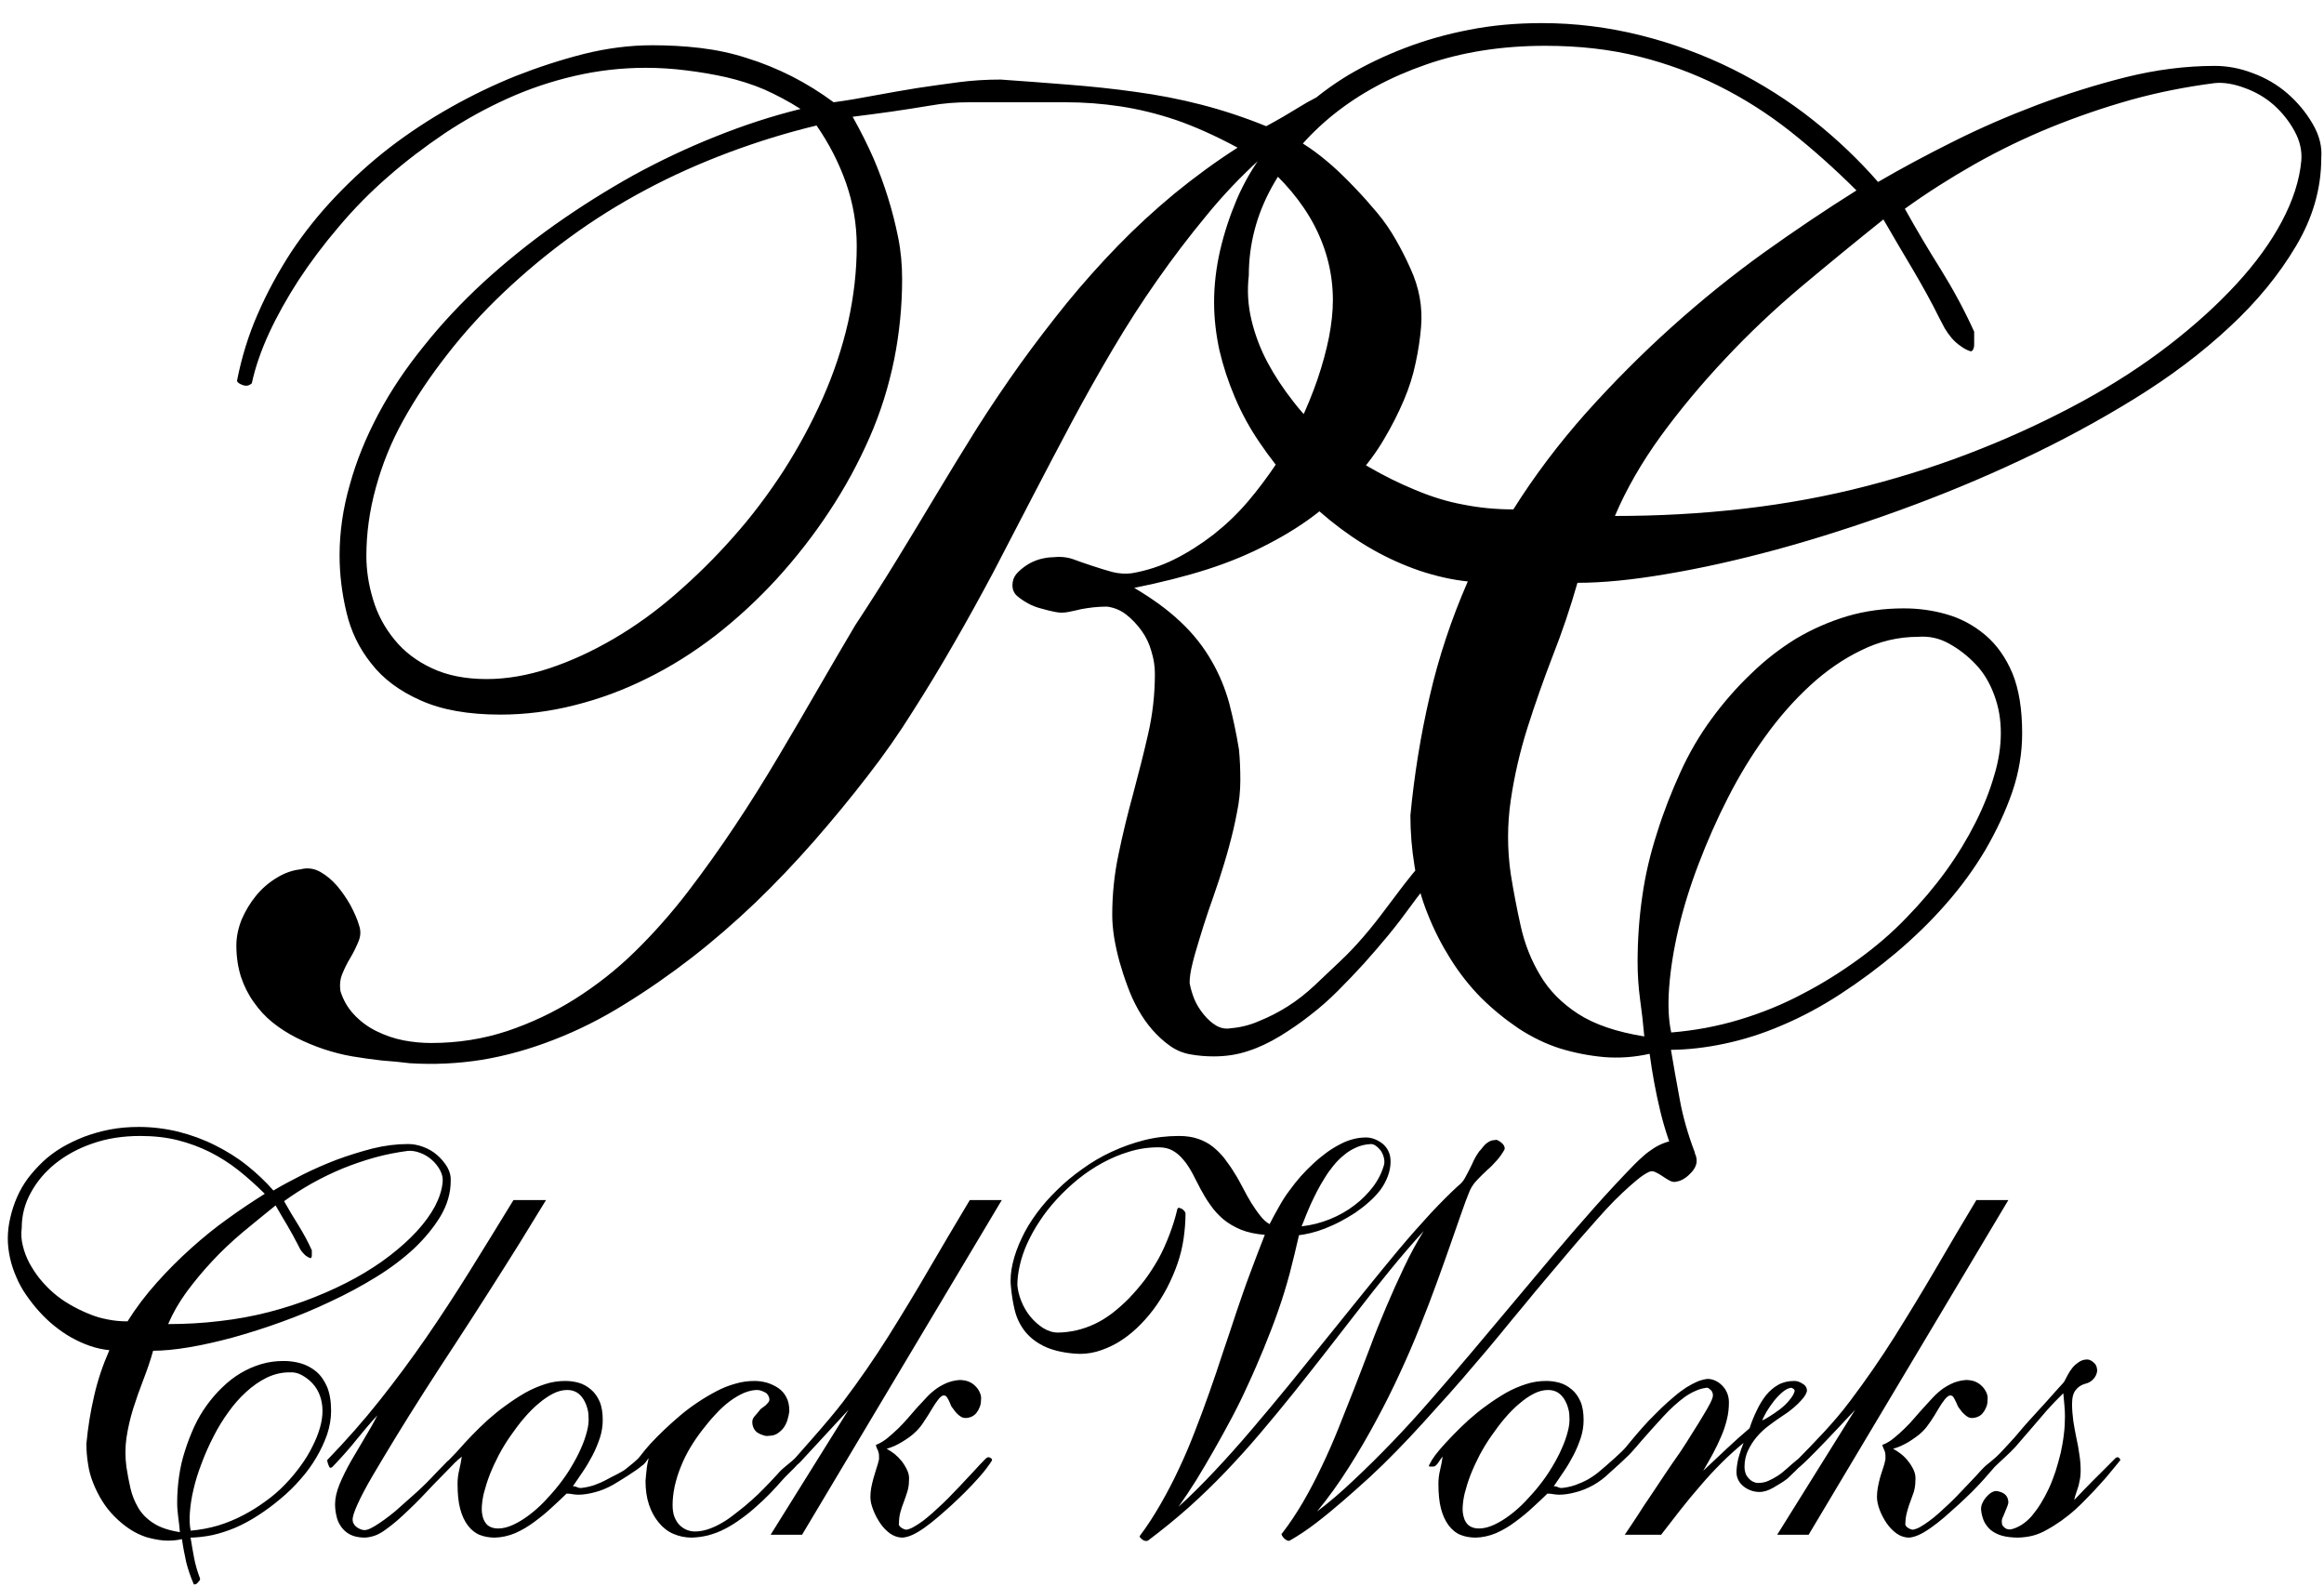 <?xml version="1.0" encoding="UTF-8" standalone="yes"?>
<svg xmlns="http://www.w3.org/2000/svg" viewBox="-3 0 167 116" width="102" height="69.6">
<path id="RCClockWorks"
d="M43.22 3.31 C44.38 3.31 45.56 3.37 46.73 3.51 C47.9 3.65 49.04 3.89 50.14 4.25 C51.25 4.59 52.34 5.04 53.42 5.58
C54.49 6.13 55.51 6.76 56.48 7.48 C57.45 7.35 58.45 7.18 59.49 6.98 C60.52 6.79 61.55 6.61 62.59 6.44 C63.62 6.29 64.64 6.14
65.65 6.01 C66.65 5.88 67.66 5.82 68.7 5.82 C70.33 5.93 71.97 6.06 73.63 6.19 C75.29 6.32 76.93 6.49 78.56 6.72 C80.19 6.94
81.8 7.25 83.39 7.66 C84.97 8.07 86.55 8.59 88.12 9.23 C88.97 8.78 89.78 8.3 90.56 7.82 C91.34 7.33 92.16 6.92 93 6.59 C93.13
6.59 93.26 6.61 93.39 6.64 C93.52 6.68 93.64 6.73 93.74 6.79 C93.83 6.86 93.89 6.94 93.93 7.03 C93.96 7.13 93.94 7.21 93.88
7.28 C93.62 7.6 93.32 7.88 93 8.11 C92.68 8.34 92.33 8.54 91.98 8.74 C91.62 8.94 91.26 9.13 90.9 9.33 C90.55 9.53 90.2 9.73
89.88 9.92 C90.33 10.18 90.82 10.5 91.34 10.85 C91.86 11.21 92.4 11.64 92.95 12.12 C93.51 12.62 94.06 13.16 94.61 13.74 C95.17
14.32 95.71 14.93 96.23 15.55 C96.75 16.17 97.2 16.83 97.59 17.51 C97.98 18.19 98.34 18.89 98.66 19.61 C98.99 20.32 99.22
21.04 99.35 21.76 C99.48 22.48 99.51 23.19 99.45 23.92 C99.38 24.76 99.25 25.65 99.05 26.56 C98.86 27.48 98.57 28.39 98.18
29.3 C97.79 30.21 97.32 31.15 96.76 32.09 C96.21 33.04 95.52 33.97 94.71 34.88 C93.89 35.79 92.97 36.65 91.93 37.47 C90.89
38.29 89.68 39.06 88.31 39.77 C86.95 40.49 85.45 41.12 83.83 41.64 C82.2 42.16 80.41 42.61 78.47 43 C79.8 43.79 80.94 44.61
81.87 45.5 C82.8 46.37 83.54 47.32 84.12 48.33 C84.7 49.33 85.13 50.38 85.42 51.45 C85.7 52.53 85.94 53.65 86.13 54.82 C86.2
55.53 86.23 56.28 86.23 57.06 C86.23 57.84 86.15 58.64 85.98 59.45 C85.83 60.26 85.63 61.1 85.4 61.94 C85.17 62.79 84.92
63.6 84.67 64.37 C84.4 65.16 84.15 65.92 83.88 66.67 C83.63 67.42 83.4 68.13 83.21 68.78 C83.01 69.43 82.84 70.01 82.72 70.52
C82.59 71.04 82.52 71.51 82.52 71.9 C82.59 72.28 82.7 72.67 82.86 73.07 C83.02 73.46 83.25 73.83 83.54 74.19 C83.84 74.56
84.15 74.83 84.47 75.02 C84.8 75.21 85.16 75.28 85.54 75.21 C86.26 75.15 86.97 74.97 87.64 74.67 C88.33 74.39 89.02 74.04
89.7 73.61 C90.38 73.18 91.03 72.67 91.65 72.09 C92.27 71.51 92.89 70.92 93.51 70.33 C94.13 69.75 94.71 69.13 95.27 68.48
C95.82 67.84 96.34 67.18 96.83 66.52 C97.32 65.87 97.77 65.27 98.19 64.72 C98.62 64.17 99.02 63.67 99.42 63.21 C99.48 63.15
99.57 63.15 99.71 63.21 C99.84 63.27 99.95 63.37 100.05 63.5 C100.14 63.64 100.23 63.76 100.29 63.89 C100.36 64.03 100.36
64.16 100.29 64.28 C99.77 64.86 99.25 65.51 98.73 66.23 C98.21 66.95 97.66 67.67 97.07 68.39 C96.48 69.1 95.88 69.8 95.27
70.48 C94.65 71.16 94.01 71.83 93.36 72.48 C92.71 73.13 92.03 73.73 91.31 74.28 C90.6 74.84 89.86 75.34 89.11 75.8 C88.36
76.25 87.6 76.62 86.82 76.87 C86.03 77.14 85.19 77.27 84.28 77.27 C83.69 77.27 83.12 77.22 82.57 77.12 C82.01 77.02 81.51
76.81 81.06 76.48 C80.6 76.16 80.18 75.76 79.78 75.31 C79.39 74.86 79.06 74.38 78.76 73.85 C78.47 73.33 78.2 72.76 77.98
72.14 C77.75 71.53 77.56 70.93 77.39 70.34 C77.23 69.75 77.1 69.17 77 68.58 C76.91 67.99 76.86 67.45 76.86 66.93 C76.86 65.43
77.01 63.95 77.32 62.49 C77.62 61.03 77.98 59.56 78.38 58.1 C78.77 56.63 79.15 55.17 79.48 53.71 C79.82 52.24 79.98 50.76
79.98 49.27 C79.98 48.75 79.9 48.21 79.73 47.66 C79.58 47.1 79.34 46.6 79.01 46.14 C78.68 45.68 78.31 45.29 77.89 44.96 C77.47
44.63 77 44.44 76.48 44.37 C76.15 44.37 75.83 44.39 75.51 44.42 C75.18 44.46 74.87 44.5 74.57 44.56 C74.29 44.63 73.98 44.7
73.66 44.76 C73.33 44.83 73 44.83 72.68 44.76 C72.36 44.7 72.01 44.61 71.66 44.51 C71.3 44.42 70.98 44.29 70.69 44.13 C70.39
43.96 70.13 43.79 69.9 43.59 C69.68 43.4 69.56 43.13 69.56 42.81 C69.56 42.48 69.66 42.21 69.85 41.98 C70.05 41.75 70.3 41.54
70.6 41.34 C70.89 41.15 71.22 41 71.57 40.9 C71.93 40.81 72.24 40.76 72.51 40.76 C73.03 40.7 73.52 40.74 73.99 40.9 C74.44
41.07 74.91 41.23 75.4 41.39 C75.89 41.56 76.38 41.7 76.87 41.84 C77.36 41.96 77.83 41.99 78.29 41.93 C79.4 41.74 80.45 41.39
81.43 40.9 C82.41 40.41 83.36 39.8 84.28 39.09 C85.19 38.37 86.02 37.58 86.78 36.69 C87.53 35.81 88.22 34.88 88.88 33.9 C89.54
32.92 90.11 31.91 90.6 30.87 C91.09 29.82 91.52 28.78 91.88 27.73 C92.23 26.69 92.51 25.68 92.71 24.69 C92.9 23.71 93 22.81
93 21.96 C93 20.07 92.56 18.26 91.66 16.52 C90.76 14.79 89.41 13.18 87.62 11.68 C86.26 12.92 84.96 14.28 83.73 15.79 C82.49
17.29 81.3 18.85 80.16 20.48 C79.02 22.1 77.93 23.8 76.89 25.56 C75.85 27.32 74.84 29.11 73.87 30.93 C72.9 32.76 71.93 34.59
70.99 36.41 C70.04 38.24 69.1 40.05 68.17 41.84 C67.22 43.62 66.26 45.37 65.28 47.06 C64.31 48.76 63.3 50.42 62.26 52.05
C61.28 53.62 60.18 55.2 58.94 56.79 C57.71 58.39 56.4 59.97 55.04 61.53 C53.67 63.09 52.24 64.6 50.75 66.03 C49.25 67.46
47.71 68.8 46.11 70.04 C44.51 71.28 42.87 72.42 41.18 73.46 C39.5 74.51 37.78 75.37 36.02 76.05 C34.26 76.74 32.5 77.23 30.75
77.52 C28.99 77.8 27.23 77.88 25.48 77.77 C24.83 77.69 24.14 77.62 23.43 77.57 C22.71 77.49 22 77.39 21.28 77.27 C20.56 77.15
19.86 76.96 19.18 76.74 C18.5 76.51 17.83 76.23 17.19 75.91 C16.54 75.58 15.95 75.2 15.43 74.78 C14.91 74.36 14.46 73.87
14.07 73.31 C13.67 72.76 13.36 72.14 13.13 71.46 C12.91 70.77 12.79 70 12.79 69.16 C12.79 68.51 12.93 67.88 13.18 67.25 C13.45
66.63 13.79 66.06 14.21 65.54 C14.63 65.02 15.13 64.58 15.72 64.22 C16.3 63.86 16.89 63.65 17.47 63.59 C17.99 63.45 18.48
63.52 18.94 63.78 C19.39 64.04 19.8 64.38 20.16 64.8 C20.52 65.23 20.85 65.7 21.14 66.22 C21.42 66.75 21.64 67.24 21.77 67.7
C21.9 68.08 21.89 68.47 21.72 68.87 C21.56 69.26 21.37 69.65 21.14 70.04 C20.9 70.43 20.71 70.82 20.55 71.21 C20.38 71.6
20.34 72.03 20.4 72.48 C20.6 73.13 20.92 73.7 21.38 74.19 C21.83 74.68 22.38 75.1 23.03 75.42 C23.68 75.74 24.35 75.97 25.03
76.1 C25.72 76.23 26.38 76.29 27.04 76.29 C28.99 76.29 30.83 76 32.59 75.42 C34.35 74.83 36 74.05 37.56 73.07 C39.12 72.08
40.6 70.93 41.96 69.59 C43.32 68.26 44.61 66.8 45.81 65.24 C47.01 63.67 48.16 62.06 49.27 60.39 C50.38 58.73 51.43 57.04
52.44 55.34 C53.44 53.65 54.42 51.99 55.36 50.35 C56.3 48.72 57.2 47.19 58.05 45.75 C59.08 44.18 60.09 42.6 61.07 41 C62.04
39.41 63.03 37.79 64 36.16 C64.98 34.53 65.96 32.92 66.97 31.31 C67.98 29.72 69.04 28.15 70.14 26.61 C71.24 25.08 72.38 23.6
73.55 22.15 C74.72 20.72 75.96 19.33 77.26 17.99 C78.56 16.65 79.94 15.38 81.4 14.17 C82.87 12.97 84.4 11.84 86.03 10.8 C84.41
9.93 82.92 9.26 81.53 8.78 C80.14 8.31 78.77 7.98 77.45 7.78 C76.12 7.58 74.79 7.48 73.47 7.48 C72.13 7.48 70.72 7.48 69.24
7.48 C68.32 7.48 67.39 7.48 66.42 7.48 C65.46 7.48 64.5 7.55 63.56 7.72 C62.62 7.88 61.68 8.02 60.74 8.16 C59.8 8.29 58.85
8.42 57.87 8.54 C58.46 9.59 58.97 10.61 59.4 11.59 C59.82 12.57 60.17 13.53 60.46 14.47 C60.76 15.42 61 16.39 61.2 17.37
C61.4 18.36 61.49 19.37 61.49 20.42 C61.49 22.37 61.3 24.33 60.91 26.29 C60.51 28.25 59.92 30.16 59.1 32.02 C58.28 33.89
57.3 35.69 56.16 37.41 C55.01 39.16 53.73 40.79 52.34 42.32 C50.93 43.86 49.43 45.24 47.83 46.49 C46.23 47.72 44.56 48.77
42.83 49.62 C41.11 50.48 39.34 51.13 37.54 51.58 C35.74 52.04 33.92 52.27 32.11 52.27 C29.74 52.27 27.8 51.92 26.27 51.23
C24.73 50.55 23.52 49.65 22.65 48.52 C21.76 47.41 21.16 46.15 20.84 44.77 C20.51 43.39 20.34 42 20.34 40.63 C20.34 38.91
20.59 37.18 21.09 35.45 C21.57 33.7 22.28 31.97 23.19 30.26 C24.1 28.55 25.22 26.89 26.53 25.28 C27.82 23.66 29.27 22.12
30.87 20.64 C32.48 19.17 34.21 17.77 36.07 16.45 C37.94 15.13 39.85 13.93 41.8 12.84 C43.77 11.76 45.78 10.81 47.84 9.99
C49.9 9.16 51.96 8.49 54.06 7.97 C53.2 7.42 52.33 6.96 51.42 6.55 C50.51 6.16 49.57 5.87 48.63 5.65 C47.69 5.44 46.71 5.27
45.71 5.15 C44.7 5.02 43.7 4.96 42.73 4.96 C40.97 4.96 39.24 5.16 37.55 5.55 C35.86 5.94 34.21 6.49 32.62 7.21 C31.02 7.93
29.49 8.78 28.03 9.75 C26.57 10.74 25.18 11.79 23.88 12.93 C22.57 14.07 21.37 15.29 20.27 16.6 C19.16 17.9 18.18 19.21 17.33
20.51 C16.49 21.81 15.77 23.1 15.18 24.37 C14.6 25.64 14.17 26.86 13.92 28.04 C13.85 28.1 13.77 28.15 13.67 28.19 C13.57
28.22 13.46 28.22 13.33 28.19 C13.2 28.15 13.08 28.1 12.99 28.04 C12.89 27.97 12.84 27.91 12.84 27.84 C13.17 26.15 13.67
24.52 14.36 22.95 C15.04 21.39 15.85 19.9 16.79 18.45 C17.74 17.02 18.83 15.65 20.07 14.35 C21.31 13.05 22.62 11.86 24.02
10.78 C25.43 9.7 26.91 8.73 28.47 7.85 C30.03 6.97 31.63 6.2 33.25 5.55 C34.88 4.91 36.54 4.37 38.23 3.94 C39.93 3.52 41.59
3.31 43.22 3.31 Z M55.23 9.18 C53.06 9.7 50.94 10.36 48.84 11.14 C46.74 11.93 44.7 12.83 42.74 13.88 C40.78 14.92 38.93 16.08
37.19 17.35 C35.45 18.62 33.83 19.98 32.32 21.41 C30.81 22.84 29.44 24.35 28.2 25.95 C26.95 27.55 25.88 29.15 25 30.74 C24.11
32.34 23.45 33.99 22.99 35.68 C22.52 37.38 22.3 39.04 22.3 40.67 C22.3 41.71 22.46 42.77 22.79 43.85 C23.11 44.93 23.63 45.9
24.35 46.78 C25.06 47.66 25.98 48.36 27.1 48.88 C28.2 49.4 29.53 49.67 31.1 49.67 C32.59 49.67 34.12 49.4 35.69 48.88 C37.26
48.36 38.82 47.64 40.38 46.73 C41.94 45.82 43.46 44.73 44.93 43.45 C46.39 42.18 47.8 40.8 49.13 39.29 C50.47 37.79 51.68
36.18 52.8 34.46 C53.91 32.73 54.87 30.95 55.68 29.13 C56.49 27.3 57.11 25.45 57.54 23.56 C57.96 21.66 58.17 19.81 58.17
17.99 C58.17 16.41 57.91 14.89 57.39 13.39 C56.86 11.89 56.14 10.49 55.23 9.18 Z M157.51 4.82 C158.43 4.82 159.35 4.99 160.29
5.35 C161.22 5.69 162.08 6.19 162.82 6.83 C163.56 7.48 164.18 8.21 164.67 9.06 C165.16 9.89 165.37 10.73 165.3 11.56 C165.3
13.77 164.69 15.92 163.45 18 C162.21 20.09 160.6 22.06 158.6 23.91 C156.61 25.77 154.3 27.52 151.66 29.15 C149.02 30.78 146.24
32.28 143.34 33.64 C140.43 35.01 137.45 36.24 134.38 37.35 C131.31 38.46 128.34 39.41 125.48 40.19 C122.6 40.97 119.92 41.57
117.4 41.99 C114.89 42.42 112.72 42.63 110.89 42.63 C110.37 44.45 109.77 46.23 109.08 47.98 C108.41 49.72 107.79 51.48 107.23
53.24 C106.68 54.99 106.27 56.76 106.01 58.54 C105.75 60.32 105.75 62.12 106.01 63.93 C106.21 65.17 106.45 66.44 106.74 67.74
C107.03 69.04 107.5 70.23 108.16 71.33 C108.81 72.44 109.74 73.38 110.94 74.16 C112.15 74.94 113.75 75.48 115.78 75.81 C115.7
74.9 115.6 74 115.47 73.09 C115.35 72.19 115.29 71.28 115.29 70.38 C115.29 68.76 115.4 67.16 115.63 65.58 C115.85 63.99 116.22
62.45 116.71 60.93 C117.18 59.41 117.76 57.94 118.41 56.51 C119.05 55.09 119.82 53.78 120.7 52.58 C121.57 51.39 122.53 50.29
123.58 49.29 C124.61 48.28 125.72 47.43 126.87 46.72 C128.05 46.02 129.3 45.47 130.63 45.07 C131.96 44.68 133.34 44.5 134.76
44.5 C135.8 44.5 136.84 44.63 137.88 44.93 C138.91 45.22 139.85 45.72 140.7 46.43 C141.55 47.14 142.22 48.09 142.71 49.25
C143.19 50.43 143.42 51.88 143.42 53.63 C143.42 55.06 143.19 56.48 142.7 57.92 C142.21 59.34 141.55 60.75 140.74 62.15 C139.91
63.55 138.95 64.87 137.84 66.13 C136.73 67.4 135.52 68.57 134.21 69.68 C132.9 70.78 131.54 71.79 130.14 72.7 C128.73 73.62
127.31 74.38 125.87 74.99 C124.44 75.61 123.03 76.05 121.65 76.34 C120.29 76.63 118.97 76.78 117.73 76.79 C117.92 77.95 118.14
79.15 118.37 80.4 C118.59 81.63 118.96 82.94 119.48 84.31 C119.48 84.44 119.44 84.57 119.34 84.7 C119.24 84.83 119.13 84.96
119 85.1 C118.87 85.21 118.72 85.3 118.56 85.34 C118.4 85.36 118.32 85.35 118.32 85.29 C117.73 83.98 117.28 82.64 116.95
81.28 C116.62 79.91 116.36 78.5 116.17 77.08 C115.06 77.33 113.95 77.41 112.84 77.32 C111.74 77.22 110.66 77.01 109.62 76.69
C108.58 76.36 107.57 75.87 106.59 75.23 C105.61 74.57 104.7 73.83 103.85 72.99 C103.01 72.14 102.26 71.19 101.61 70.15 C100.96
69.12 100.4 68.03 99.95 66.89 C99.49 65.76 99.16 64.57 98.97 63.33 C98.77 62.1 98.67 60.87 98.67 59.64 C98.95 56.72 99.41
53.82 100.08 50.94 C100.74 48.06 101.68 45.25 102.87 42.53 C101.71 42.41 100.53 42.14 99.36 41.75 C98.19 41.35 97.05 40.84
95.95 40.22 C94.84 39.59 93.78 38.86 92.77 38.04 C91.76 37.22 90.82 36.33 89.98 35.38 C89.13 34.42 88.35 33.42 87.64 32.37
C86.92 31.32 86.32 30.22 85.83 29.06 C85.34 27.91 84.97 26.77 84.7 25.62 C84.45 24.46 84.31 23.29 84.31 22.1 C84.31 20.86
84.46 19.59 84.75 18.32 C85.05 17.03 85.46 15.79 85.98 14.56 C86.51 13.34 87.17 12.19 87.99 11.11 C88.8 10.02 89.72 9.01
90.73 8.05 C91.74 7.1 92.88 6.25 94.15 5.48 C95.43 4.73 96.8 4.07 98.27 3.51 C99.73 2.95 101.3 2.5 102.97 2.18 C104.63 1.85
106.41 1.69 108.3 1.69 C110.72 1.69 113.13 1.99 115.5 2.58 C117.89 3.18 120.13 4.01 122.25 5.06 C124.37 6.12 126.33 7.36
128.13 8.79 C129.92 10.21 131.5 11.73 132.88 13.31 C134.56 12.33 136.4 11.34 138.37 10.36 C140.36 9.36 142.4 8.48 144.51
7.68 C146.62 6.89 148.77 6.21 150.99 5.65 C153.2 5.1 155.38 4.82 157.51 4.82 Z M117.75 75.52 C119.44 75.38 121.1 75.08 122.72
74.59 C124.35 74.1 125.88 73.48 127.31 72.72 C128.75 71.98 130.11 71.13 131.42 70.18 C132.72 69.24 133.91 68.22 134.98 67.1
C136.06 65.99 137.02 64.85 137.86 63.69 C138.71 62.51 139.42 61.33 140.01 60.16 C140.6 58.99 141.05 57.85 141.37 56.74 C141.71
55.63 141.86 54.59 141.86 53.62 C141.86 52.64 141.71 51.72 141.37 50.82 C141.05 49.95 140.6 49.19 140.01 48.58 C139.42 47.96
138.77 47.46 138.06 47.07 C137.34 46.67 136.6 46.52 135.81 46.58 C134.38 46.58 133 46.9 131.66 47.56 C130.33 48.2 129.07
49.07 127.9 50.15 C126.73 51.23 125.64 52.46 124.63 53.87 C123.62 55.26 122.71 56.76 121.9 58.35 C121.08 59.95 120.37 61.57
119.75 63.2 C119.13 64.82 118.64 66.4 118.28 67.94 C117.92 69.47 117.7 70.89 117.6 72.19 C117.5 73.5 117.55 74.61 117.75
75.52 Z M131.3 13.93 C129.73 12.36 128.12 10.93 126.46 9.61 C124.8 8.3 123.06 7.2 121.24 6.29 C119.42 5.38 117.46 4.65 115.37
4.13 C113.29 3.61 111.02 3.35 108.54 3.35 C105.35 3.35 102.43 3.81 99.82 4.72 C97.19 5.63 94.95 6.85 93.04 8.38 C91.14 9.91
89.64 11.69 88.52 13.71 C87.41 15.73 86.85 17.88 86.85 20.15 C86.72 21.26 86.79 22.35 87.05 23.43 C87.31 24.51 87.7 25.53
88.22 26.51 C88.74 27.48 89.37 28.44 90.12 29.39 C90.85 30.34 91.7 31.21 92.64 32.02 C93.57 32.84 94.58 33.56 95.65 34.17
C96.72 34.79 97.84 35.35 99.01 35.83 C100.17 36.32 101.34 36.69 102.55 36.91 C103.75 37.15 104.97 37.26 106.2 37.26 C107.76
34.78 109.54 32.43 111.52 30.2 C113.51 27.98 115.59 25.89 117.77 23.93 C119.95 21.97 122.19 20.16 124.51 18.49 C126.82 16.84
129.08 15.32 131.3 13.93 Z M133.27 16.05 C131.32 17.61 129.33 19.24 127.3 20.94 C125.29 22.63 123.42 24.4 121.69 26.25 C119.96
28.09 118.4 29.96 116.99 31.89 C115.6 33.81 114.47 35.76 113.63 37.74 C116.82 37.74 119.96 37.57 123.06 37.21 C126.15 36.85
129.16 36.3 132.05 35.55 C134.95 34.8 137.73 33.9 140.4 32.83 C143.07 31.77 145.56 30.59 147.87 29.33 C150.19 28.06 152.28
26.7 154.17 25.24 C156.06 23.78 157.7 22.29 159.1 20.77 C160.5 19.25 161.61 17.72 162.42 16.19 C163.23 14.66 163.71 13.19
163.84 11.75 C163.9 11.04 163.74 10.31 163.35 9.6 C162.96 8.88 162.46 8.25 161.84 7.69 C161.22 7.14 160.5 6.72 159.69 6.43
C158.88 6.13 158.14 6.01 157.49 6.08 C155.4 6.35 153.37 6.75 151.39 7.3 C149.4 7.86 147.45 8.53 145.52 9.31 C143.61 10.09
141.75 10.99 139.96 12 C138.18 13.01 136.46 14.1 134.84 15.27 C135.68 16.78 136.56 18.26 137.47 19.71 C138.38 21.18 139.2
22.69 139.91 24.26 C139.91 24.39 139.91 24.54 139.91 24.71 C139.91 24.87 139.91 25.04 139.91 25.2 C139.91 25.36 139.88 25.5
139.81 25.6 C139.75 25.71 139.66 25.72 139.52 25.65 C139.32 25.58 139.12 25.46 138.89 25.29 C138.66 25.14 138.45 24.94 138.25
24.71 C138.06 24.48 137.89 24.24 137.76 24.02 C137.64 23.79 137.51 23.55 137.37 23.28 C136.79 22.1 136.13 20.92 135.42 19.71
C134.7 18.51 133.99 17.29 133.27 16.05 Z M25.35 83.68 C25.72 83.68 26.09 83.75 26.46 83.89 C26.84 84.03 27.18 84.23 27.47
84.48 C27.77 84.74 28.02 85.04 28.22 85.37 C28.41 85.71 28.49 86.04 28.47 86.37 C28.47 87.26 28.22 88.12 27.73 88.95 C27.23
89.78 26.58 90.57 25.79 91.32 C24.99 92.06 24.07 92.76 23.01 93.41 C21.96 94.06 20.84 94.66 19.68 95.2 C18.52 95.75 17.33
96.25 16.1 96.69 C14.87 97.14 13.68 97.51 12.54 97.83 C11.39 98.14 10.32 98.38 9.31 98.55 C8.3 98.72 7.43 98.8 6.7 98.8 C6.5
99.53 6.25 100.24 5.98 100.94 C5.71 101.64 5.46 102.34 5.24 103.04 C5.02 103.75 4.86 104.45 4.75 105.17 C4.65 105.88 4.65
106.6 4.75 107.32 C4.83 107.82 4.92 108.33 5.04 108.85 C5.16 109.36 5.35 109.84 5.61 110.28 C5.87 110.73 6.24 111.1 6.72
111.41 C7.21 111.73 7.85 111.94 8.66 112.07 C8.63 111.71 8.59 111.35 8.54 110.99 C8.49 110.62 8.46 110.26 8.46 109.9 C8.46
109.26 8.51 108.61 8.6 107.98 C8.69 107.35 8.83 106.73 9.03 106.12 C9.22 105.51 9.45 104.93 9.71 104.35 C9.97 103.79 10.28
103.26 10.63 102.78 C10.98 102.3 11.36 101.86 11.78 101.46 C12.19 101.06 12.63 100.72 13.1 100.44 C13.57 100.16 14.07 99.94
14.6 99.78 C15.13 99.62 15.68 99.55 16.25 99.55 C16.67 99.55 17.08 99.6 17.5 99.72 C17.91 99.84 18.29 100.04 18.63 100.32
C18.97 100.61 19.23 100.99 19.43 101.45 C19.62 101.92 19.72 102.5 19.72 103.2 C19.72 103.77 19.62 104.34 19.43 104.92 C19.23
105.49 18.97 106.05 18.64 106.61 C18.31 107.17 17.93 107.7 17.48 108.2 C17.04 108.71 16.56 109.18 16.03 109.62 C15.51 110.06
14.96 110.47 14.4 110.83 C13.84 111.2 13.27 111.5 12.7 111.75 C12.12 111.99 11.56 112.17 11.01 112.29 C10.46 112.4 9.93 112.46
9.44 112.47 C9.51 112.93 9.6 113.41 9.69 113.91 C9.78 114.4 9.93 114.93 10.14 115.48 C10.14 115.52 10.12 115.58 10.08 115.63
C10.04 115.68 10 115.73 9.94 115.79 C9.9 115.84 9.84 115.87 9.77 115.89 C9.71 115.9 9.67 115.89 9.67 115.87 C9.44 115.34
9.26 114.81 9.12 114.26 C9 113.71 8.89 113.15 8.81 112.58 C8.37 112.68 7.93 112.71 7.48 112.68 C7.04 112.64 6.61 112.55 6.19
112.43 C5.78 112.29 5.37 112.1 4.98 111.84 C4.59 111.58 4.23 111.28 3.89 110.94 C3.55 110.6 3.25 110.23 2.99 109.81 C2.73
109.4 2.51 108.96 2.33 108.51 C2.14 108.05 2.01 107.58 1.94 107.08 C1.86 106.59 1.82 106.1 1.82 105.6 C1.93 104.44 2.11 103.28
2.38 102.13 C2.64 100.97 3.02 99.85 3.5 98.76 C3.03 98.71 2.56 98.61 2.09 98.45 C1.62 98.29 1.17 98.08 0.73 97.84 C0.28 97.59
-0.14 97.29 -0.54 96.97 C-0.95 96.64 -1.32 96.28 -1.66 95.9 C-2 95.52 -2.31 95.12 -2.6 94.7 C-2.89 94.28 -3.13 93.84 -3.32
93.38 C-3.52 92.92 -3.67 92.46 -3.77 92 C-3.87 91.53 -3.93 91.07 -3.93 90.59 C-3.93 90.1 -3.87 89.59 -3.75 89.08 C-3.63 88.56
-3.47 88.06 -3.26 87.58 C-3.05 87.09 -2.78 86.63 -2.46 86.19 C-2.13 85.76 -1.76 85.35 -1.36 84.97 C-0.96 84.59 -0.5 84.25
0.01 83.94 C0.52 83.64 1.07 83.38 1.65 83.15 C2.24 82.93 2.86 82.75 3.53 82.62 C4.2 82.49 4.91 82.43 5.67 82.43 C6.63 82.43
7.6 82.55 8.55 82.78 C9.5 83.02 10.4 83.35 11.25 83.78 C12.09 84.2 12.88 84.69 13.6 85.27 C14.31 85.84 14.94 86.44 15.5 87.08
C16.17 86.68 16.91 86.29 17.7 85.89 C18.49 85.5 19.31 85.14 20.15 84.82 C20.99 84.51 21.86 84.24 22.74 84.01 C23.63 83.79
24.5 83.68 25.35 83.68 Z M9.45 111.96 C10.12 111.9 10.78 111.78 11.44 111.59 C12.09 111.39 12.7 111.14 13.27 110.84 C13.85
110.54 14.39 110.2 14.91 109.82 C15.43 109.45 15.91 109.04 16.34 108.59 C16.77 108.15 17.15 107.69 17.49 107.22 C17.83 106.76
18.12 106.28 18.35 105.81 C18.59 105.35 18.77 104.89 18.9 104.45 C19.03 104 19.09 103.59 19.09 103.2 C19.09 102.81 19.03
102.44 18.9 102.08 C18.77 101.73 18.59 101.43 18.35 101.18 C18.12 100.93 17.85 100.73 17.57 100.58 C17.28 100.42 16.99 100.36
16.67 100.38 C16.1 100.38 15.55 100.51 15.01 100.77 C14.48 101.03 13.98 101.38 13.51 101.81 C13.04 102.24 12.6 102.73 12.2
103.3 C11.8 103.85 11.43 104.45 11.11 105.09 C10.78 105.73 10.49 106.38 10.25 107.03 C10 107.68 9.8 108.31 9.66 108.92 C9.51
109.54 9.43 110.1 9.39 110.62 C9.35 111.15 9.37 111.59 9.45 111.96 Z M14.87 87.32 C14.24 86.7 13.6 86.12 12.93 85.59 C12.27
85.07 11.57 84.63 10.84 84.26 C10.11 83.9 9.33 83.61 8.5 83.4 C7.66 83.19 6.75 83.09 5.76 83.09 C4.49 83.09 3.32 83.27 2.27
83.64 C1.22 84 0.33 84.49 -0.44 85.1 C-1.2 85.71 -1.8 86.42 -2.24 87.23 C-2.69 88.04 -2.91 88.9 -2.91 89.81 C-2.97 90.25
-2.94 90.69 -2.83 91.12 C-2.73 91.55 -2.57 91.96 -2.37 92.35 C-2.16 92.74 -1.91 93.13 -1.61 93.51 C-1.31 93.88 -0.97 94.24
-0.6 94.56 C-0.22 94.89 0.18 95.17 0.61 95.42 C1.04 95.67 1.48 95.89 1.95 96.08 C2.41 96.28 2.88 96.42 3.37 96.51 C3.85 96.61
4.33 96.65 4.83 96.65 C5.45 95.66 6.16 94.72 6.96 93.83 C7.75 92.94 8.58 92.11 9.46 91.32 C10.33 90.54 11.22 89.81 12.15
89.15 C13.07 88.48 13.98 87.88 14.87 87.32 Z M15.66 88.17 C14.88 88.8 14.08 89.45 13.27 90.12 C12.46 90.8 11.71 91.51 11.02
92.25 C10.33 92.99 9.71 93.74 9.14 94.51 C8.59 95.27 8.14 96.05 7.8 96.85 C9.08 96.85 10.33 96.78 11.57 96.63 C12.81 96.49
14.01 96.27 15.17 95.97 C16.33 95.67 17.44 95.31 18.51 94.88 C19.57 94.46 20.57 93.99 21.5 93.48 C22.42 92.97 23.26 92.43
24.02 91.84 C24.77 91.26 25.43 90.67 25.99 90.06 C26.55 89.45 26.99 88.84 27.32 88.23 C27.64 87.61 27.83 87.03 27.88 86.45
C27.91 86.17 27.84 85.88 27.69 85.59 C27.53 85.3 27.33 85.05 27.08 84.83 C26.83 84.61 26.55 84.44 26.22 84.32 C25.9 84.2
25.6 84.16 25.34 84.18 C24.51 84.29 23.69 84.45 22.9 84.67 C22.11 84.89 21.33 85.16 20.56 85.47 C19.79 85.79 19.05 86.15
18.33 86.55 C17.62 86.95 16.93 87.39 16.28 87.86 C16.62 88.46 16.97 89.05 17.34 89.64 C17.7 90.22 18.03 90.83 18.31 91.45
C18.31 91.51 18.31 91.57 18.31 91.63 C18.31 91.7 18.31 91.76 18.31 91.83 C18.31 91.89 18.3 91.95 18.27 91.99 C18.25 92.03
18.21 92.04 18.16 92.01 C18.08 91.98 17.99 91.93 17.9 91.87 C17.81 91.8 17.73 91.73 17.65 91.63 C17.57 91.54 17.5 91.45 17.45
91.36 C17.4 91.27 17.35 91.17 17.3 91.06 C17.06 90.59 16.8 90.12 16.52 89.64 C16.23 89.15 15.94 88.67 15.66 88.17 Z M21.3
111.21 C21.3 111.29 21.32 111.37 21.38 111.46 C21.43 111.56 21.5 111.63 21.59 111.7 C21.68 111.77 21.78 111.82 21.88 111.86
C21.99 111.9 22.08 111.92 22.16 111.92 C22.29 111.92 22.45 111.87 22.63 111.78 C22.81 111.69 23.02 111.57 23.25 111.41 C23.49
111.25 23.74 111.07 24.01 110.86 C24.29 110.65 24.57 110.41 24.85 110.15 C25.14 109.89 25.44 109.62 25.75 109.35 C26.06 109.08
26.36 108.8 26.65 108.51 C26.94 108.22 27.22 107.93 27.49 107.64 C27.76 107.36 28.02 107.1 28.25 106.86 C28.31 106.78 29.16
106.6 28.87 106.89 C28.58 107.2 27.49 108.3 27.2 108.6 C26.91 108.91 26.62 109.21 26.32 109.53 C26.02 109.84 25.72 110.14
25.42 110.42 C25.12 110.71 24.83 110.98 24.54 111.23 C24.25 111.48 23.97 111.7 23.7 111.89 C23.43 112.09 23.16 112.24 22.9
112.33 C22.64 112.42 22.39 112.46 22.16 112.47 C21.74 112.46 21.4 112.39 21.12 112.25 C20.85 112.11 20.63 111.92 20.46 111.68
C20.29 111.44 20.17 111.18 20.11 110.88 C20.04 110.58 20.01 110.29 20.01 110.03 C20.01 109.59 20.12 109.1 20.34 108.56 C20.56
108.03 20.84 107.47 21.16 106.9 C21.49 106.33 21.83 105.75 22.18 105.17 C22.53 104.6 22.84 104.05 23.1 103.53 C22.57 104.1
22.08 104.69 21.59 105.29 C21.11 105.89 20.6 106.47 20.05 107.05 C20 107.1 19.94 107.17 19.87 107.24 C19.81 107.32 19.74
107.36 19.66 107.36 C19.63 107.36 19.6 107.33 19.58 107.28 C19.56 107.23 19.53 107.17 19.5 107.09 C19.48 107.01 19.46 106.94
19.44 106.87 C19.43 106.81 19.44 106.77 19.46 106.77 C20.84 105.34 22.12 103.89 23.29 102.41 C24.46 100.94 25.59 99.41 26.67
97.85 C27.75 96.28 28.81 94.66 29.85 92.99 C30.89 91.32 31.96 89.58 33.06 87.78 L35.44 87.78 C34.84 88.77 34.18 89.84 33.47
90.99 C32.75 92.14 32 93.33 31.22 94.55 C30.44 95.78 29.64 97.01 28.84 98.24 C28.03 99.47 27.26 100.66 26.51 101.83 C25.77
102.99 25.08 104.09 24.44 105.14 C23.8 106.18 23.25 107.12 22.76 107.94 C22.28 108.76 21.91 109.46 21.65 110.04 C21.39 110.61
21.27 111 21.3 111.21 Z M36.86 101.01 C37.17 101.01 37.49 101.05 37.82 101.14 C38.14 101.23 38.44 101.39 38.72 101.63 C38.99
101.85 39.2 102.15 39.36 102.51 C39.52 102.88 39.59 103.33 39.59 103.87 C39.59 104.31 39.52 104.75 39.38 105.18 C39.23 105.62
39.06 106.04 38.85 106.44 C38.64 106.84 38.41 107.24 38.15 107.62 C37.89 108.01 37.64 108.38 37.41 108.71 C37.51 108.71 37.62
108.73 37.74 108.79 C37.86 108.84 37.97 108.85 38.07 108.83 C38.36 108.8 38.66 108.73 38.97 108.63 C39.28 108.52 39.6 108.38
39.93 108.2 C40.25 108.01 41 107.69 41.3 107.43 C41.6 107.17 42.09 106.84 42.35 106.48 C42.4 106.4 42.71 106.69 42.69 106.74
C42.45 107.19 42.86 106.83 42.49 107.18 C42.12 107.53 40.72 108.39 40.3 108.63 C39.88 108.86 39.45 109.04 39.01 109.15 C38.57
109.27 38.16 109.33 37.8 109.33 C37.64 109.33 37.5 109.31 37.37 109.29 C37.24 109.26 37.09 109.25 36.94 109.25 C36.66 109.53
36.31 109.86 35.9 110.23 C35.5 110.61 35.07 110.96 34.61 111.3 C34.16 111.64 33.69 111.92 33.19 112.14 C32.69 112.35 32.18
112.46 31.66 112.47 C31.27 112.46 30.91 112.4 30.59 112.27 C30.26 112.14 29.98 111.91 29.73 111.59 C29.48 111.26 29.29 110.85
29.16 110.36 C29.03 109.87 28.97 109.26 28.97 108.53 C28.97 108.19 29.01 107.86 29.09 107.53 C29.17 107.21 29.23 106.88 29.28
106.54 C29.18 106.66 28.97 106.77 28.89 106.89 C28.81 107.03 28.12 107.07 28.08 107.07 C28.05 107.07 28.83 106.3 29.09 106
C29.35 105.7 29.65 105.37 30.01 105 C30.36 104.64 30.74 104.26 31.16 103.88 C31.58 103.51 32.02 103.14 32.49 102.81 C32.95
102.47 33.43 102.16 33.91 101.88 C34.39 101.61 34.88 101.4 35.38 101.24 C35.87 101.08 36.36 101.01 36.86 101.01 Z M36.99
101.67 C36.65 101.67 36.3 101.76 35.95 101.94 C35.6 102.12 35.25 102.36 34.9 102.66 C34.55 102.95 34.19 103.31 33.84 103.72
C33.49 104.13 33.16 104.57 32.85 105.02 C32.53 105.47 32.25 105.94 31.99 106.42 C31.73 106.92 31.51 107.4 31.32 107.88 C31.14
108.35 31 108.8 30.89 109.23 C30.79 109.66 30.74 110.05 30.74 110.41 C30.74 110.56 30.76 110.72 30.8 110.89 C30.84 111.06
30.9 111.22 30.99 111.35 C31.08 111.5 31.21 111.61 31.36 111.68 C31.52 111.76 31.71 111.8 31.95 111.8 C32.29 111.8 32.65
111.71 33.04 111.53 C33.43 111.35 33.82 111.11 34.19 110.83 C34.58 110.54 34.95 110.21 35.31 109.84 C35.67 109.46 36.03 109.06
36.36 108.64 C36.7 108.21 37.01 107.77 37.28 107.31 C37.55 106.86 37.79 106.42 37.98 105.98 C38.18 105.54 38.33 105.12 38.43
104.72 C38.54 104.32 38.58 103.95 38.55 103.61 C38.55 103.41 38.52 103.19 38.45 102.97 C38.39 102.75 38.3 102.55 38.18 102.35
C38.06 102.16 37.91 101.99 37.71 101.86 C37.51 101.74 37.28 101.67 36.99 101.67 Z M42.72 108.32 C42.74 108.03 42.77 107.76
42.8 107.5 C42.82 107.24 42.88 106.96 42.95 106.65 C42.88 106.75 42.81 106.85 42.74 106.94 C42.68 107.03 42.59 107.12 42.49
107.19 C42.41 107.25 42.17 107.29 42.09 107.34 C42.01 107.39 42.15 106.75 42.35 106.48 C42.54 106.22 42.79 105.93 43.09 105.59
C43.39 105.26 43.73 104.93 44.09 104.58 C44.45 104.24 44.84 103.89 45.24 103.55 C45.65 103.2 46.08 102.88 46.53 102.58 C46.99
102.27 47.45 102 47.91 101.76 C48.36 101.52 48.82 101.34 49.29 101.21 C49.76 101.07 50.23 101.01 50.7 101.01 C50.98 101.01
51.27 101.05 51.58 101.13 C51.88 101.22 52.16 101.35 52.42 101.52 C52.68 101.7 52.88 101.92 53.02 102.2 C53.17 102.47 53.24
102.82 53.24 103.23 C53.21 103.43 53.17 103.65 53.1 103.87 C53.03 104.09 52.93 104.29 52.8 104.46 C52.67 104.63 52.51 104.76
52.34 104.87 C52.17 104.97 51.98 105.02 51.76 105.02 C51.63 105.05 51.49 105.04 51.33 104.98 C51.17 104.93 51.03 104.87 50.91
104.79 C50.79 104.71 50.7 104.6 50.63 104.46 C50.56 104.31 50.53 104.16 50.53 104.01 C50.53 103.85 50.59 103.71 50.71 103.58
C50.83 103.45 50.93 103.32 51.04 103.19 C51.09 103.11 51.16 103.04 51.24 102.99 C51.31 102.94 51.39 102.88 51.47 102.82 C51.55
102.75 51.62 102.68 51.68 102.6 C51.75 102.53 51.78 102.45 51.78 102.37 C51.78 102.26 51.75 102.17 51.7 102.08 C51.65 101.99
51.58 101.91 51.49 101.86 C51.4 101.81 51.3 101.77 51.2 101.73 C51.09 101.69 50.99 101.67 50.88 101.67 C50.6 101.67 50.28
101.74 49.93 101.88 C49.59 102.03 49.24 102.23 48.89 102.49 C48.54 102.75 48.2 103.06 47.87 103.42 C47.53 103.78 47.2 104.17
46.88 104.59 C46.56 105 46.26 105.44 45.99 105.89 C45.72 106.34 45.49 106.81 45.3 107.29 C45.1 107.77 44.96 108.25 44.85
108.73 C44.75 109.21 44.7 109.66 44.7 110.07 C44.7 110.41 44.74 110.7 44.83 110.94 C44.93 111.19 45.05 111.39 45.21 111.55
C45.36 111.7 45.54 111.82 45.73 111.9 C45.93 111.98 46.13 112.02 46.34 112.02 C46.63 112.02 46.92 111.97 47.22 111.88 C47.51
111.79 47.82 111.66 48.13 111.49 C48.45 111.32 48.76 111.12 49.07 110.88 C49.38 110.64 49.7 110.4 50.01 110.14 C50.32 109.88
50.63 109.6 50.93 109.32 C51.23 109.03 51.51 108.74 51.79 108.45 C52.06 108.17 52.31 107.89 52.55 107.63 C52.78 107.37 53.47
106.87 53.68 106.64 C53.73 106.59 53.97 106.94 53.79 107.17 C53.6 107.4 52.96 107.98 52.71 108.28 C52.45 108.58 52.16 108.89
51.85 109.22 C51.53 109.55 51.2 109.86 50.85 110.17 C50.5 110.49 50.13 110.79 49.74 111.07 C49.35 111.36 48.94 111.62 48.53
111.83 C48.11 112.05 47.69 112.2 47.28 112.31 C46.86 112.41 46.46 112.46 46.06 112.47 C45.6 112.46 45.16 112.37 44.75 112.19
C44.35 112.02 43.99 111.74 43.69 111.37 C43.38 111 43.14 110.56 42.97 110.05 C42.8 109.54 42.72 108.96 42.72 108.32 Z M68.78
87.78 L54.17 112.26 L51.87 112.26 L57.57 103.12 L54.02 106.96 C53.94 107.04 53.86 107.11 53.78 107.17 C53.71 107.24 53.63
107.28 53.55 107.31 C53.55 107.31 53.33 106.98 53.49 106.86 C53.48 106.83 56.01 104.07 57.19 102.51 C58.36 100.96 59.46 99.37
60.48 97.75 C61.5 96.12 62.5 94.48 63.46 92.82 C64.43 91.16 65.42 89.48 66.44 87.78 Z M65.7 100.94 C65.93 100.94 66.15 100.98
66.34 101.05 C66.54 101.13 66.71 101.24 66.85 101.39 C67 101.53 67.1 101.69 67.18 101.87 C67.26 102.06 67.29 102.23 67.26
102.39 C67.26 102.6 67.23 102.78 67.16 102.93 C67.1 103.09 67.02 103.23 66.93 103.34 C66.84 103.46 66.72 103.55 66.58 103.62
C66.44 103.68 66.28 103.72 66.13 103.72 C66.03 103.72 65.93 103.7 65.85 103.66 C65.78 103.62 65.7 103.56 65.62 103.5 C65.54
103.43 65.47 103.36 65.41 103.29 C65.34 103.21 65.28 103.13 65.23 103.05 C65.15 102.97 65.09 102.88 65.05 102.78 C65.01 102.67
64.97 102.57 64.92 102.47 C64.87 102.36 64.81 102.27 64.76 102.19 C64.71 102.11 64.63 102.07 64.53 102.07 C64.42 102.07 64.29
102.17 64.14 102.36 C63.98 102.56 63.82 102.8 63.65 103.09 C63.48 103.38 63.3 103.67 63.1 103.96 C62.91 104.26 62.72 104.5
62.53 104.68 C62.38 104.84 62.21 104.98 62.03 105.11 C61.84 105.24 61.66 105.37 61.47 105.48 C61.28 105.59 61.1 105.69 60.92
105.77 C60.73 105.85 60.54 105.92 60.36 105.97 C60.54 106.07 60.74 106.2 60.94 106.35 C61.13 106.51 61.31 106.69 61.47 106.89
C61.63 107.1 61.76 107.32 61.87 107.56 C61.98 107.79 62.02 108.05 61.99 108.33 C61.99 108.59 61.95 108.85 61.87 109.11 C61.79
109.37 61.7 109.62 61.61 109.87 C61.51 110.11 61.43 110.37 61.36 110.62 C61.29 110.89 61.26 111.15 61.26 111.4 C61.24 111.46
61.24 111.52 61.28 111.59 C61.32 111.65 61.37 111.71 61.44 111.75 C61.5 111.79 61.57 111.82 61.63 111.85 C61.69 111.87 61.75
111.89 61.81 111.89 C61.96 111.86 62.14 111.8 62.33 111.69 C62.53 111.58 62.74 111.44 62.98 111.27 C63.21 111.1 63.46 110.89
63.72 110.66 C63.98 110.42 64.24 110.18 64.5 109.94 C64.76 109.69 65.02 109.43 65.28 109.15 C65.54 108.88 65.81 108.61 66.06
108.33 C66.32 108.06 66.57 107.79 66.81 107.53 C67.04 107.27 67.26 107.04 67.47 106.83 C67.52 106.77 67.57 106.72 67.63 106.67
C67.68 106.62 67.74 106.59 67.82 106.59 C67.88 106.59 67.93 106.62 68 106.67 C68.06 106.72 68.08 106.77 68.06 106.83 C67.98
106.96 67.85 107.15 67.67 107.39 C67.49 107.64 67.26 107.91 67 108.19 C66.74 108.48 66.45 108.79 66.12 109.12 C65.8 109.44
65.46 109.76 65.13 110.07 C64.79 110.38 64.45 110.68 64.11 110.97 C63.77 111.26 63.44 111.52 63.12 111.75 C62.79 111.98 62.49
112.16 62.22 112.28 C61.94 112.4 61.7 112.46 61.49 112.47 C61.18 112.46 60.89 112.36 60.61 112.17 C60.34 111.97 60.09 111.72
59.89 111.42 C59.68 111.11 59.51 110.79 59.38 110.45 C59.24 110.1 59.17 109.79 59.17 109.5 C59.17 109.27 59.19 109.04 59.23
108.82 C59.27 108.6 59.33 108.37 59.39 108.14 C59.46 107.9 59.53 107.67 59.6 107.44 C59.68 107.21 59.75 106.97 59.8 106.74
C59.8 106.66 59.8 106.58 59.8 106.49 C59.8 106.4 59.79 106.31 59.76 106.22 C59.74 106.13 59.7 106.04 59.66 105.97 C59.62
105.89 59.59 105.8 59.57 105.69 C59.88 105.57 60.17 105.39 60.44 105.17 C60.7 104.95 60.96 104.72 61.22 104.47 C61.47 104.23
61.7 103.97 61.93 103.71 C62.15 103.45 62.38 103.19 62.61 102.93 C62.85 102.67 63.08 102.43 63.3 102.19 C63.52 101.95 63.76
101.75 64.02 101.56 C64.28 101.38 64.55 101.24 64.82 101.13 C65.09 101.03 65.39 100.96 65.7 100.94 Z M81.75 83.09 C82.27
83.09 82.73 83.16 83.14 83.3 C83.55 83.44 83.91 83.63 84.22 83.88 C84.53 84.13 84.82 84.41 85.08 84.75 C85.34 85.09 85.58
85.43 85.8 85.8 C86.03 86.15 86.23 86.53 86.43 86.91 C86.63 87.3 86.83 87.66 87.04 88 C87.25 88.33 87.46 88.64 87.67 88.9
C87.88 89.18 88.11 89.39 88.37 89.54 C88.58 89.13 88.8 88.71 89.04 88.3 C89.27 87.88 89.52 87.48 89.8 87.11 C90.07 86.74
90.35 86.38 90.65 86.04 C90.95 85.71 91.26 85.39 91.59 85.09 C91.91 84.79 92.24 84.53 92.56 84.29 C92.88 84.06 93.21 83.86
93.54 83.69 C93.86 83.52 94.18 83.4 94.49 83.32 C94.8 83.24 95.11 83.2 95.42 83.2 C95.63 83.2 95.84 83.24 96.05 83.32 C96.25
83.4 96.45 83.51 96.63 83.65 C96.81 83.8 96.96 83.98 97.06 84.2 C97.17 84.42 97.22 84.67 97.22 84.96 C97.22 85.33 97.15 85.68
97.02 86.03 C96.89 86.38 96.71 86.71 96.48 87.03 C96.24 87.34 95.97 87.64 95.64 87.92 C95.32 88.21 94.98 88.47 94.63 88.71
C94.28 88.94 93.91 89.15 93.54 89.35 C93.16 89.55 92.79 89.71 92.42 89.86 C92.06 90 91.71 90.11 91.38 90.19 C91.04 90.27
90.75 90.32 90.52 90.35 C90.31 91.28 90.08 92.22 89.84 93.15 C89.59 94.09 89.3 95.02 88.98 95.93 C88.66 96.84 88.31 97.74
87.95 98.62 C87.58 99.51 87.21 100.38 86.81 101.24 C86.42 102.1 86.02 102.93 85.59 103.73 C85.16 104.54 84.73 105.32 84.3
106.07 C83.87 106.83 83.44 107.55 83.02 108.24 C82.59 108.93 82.15 109.59 81.71 110.21 C82.54 109.46 83.41 108.6 84.3 107.65
C85.2 106.7 86.11 105.68 87.03 104.6 C87.95 103.52 88.88 102.41 89.82 101.26 C90.75 100.11 91.68 98.96 92.6 97.82 C93.53
96.67 94.43 95.55 95.32 94.45 C96.2 93.36 97.05 92.32 97.85 91.36 C98.66 90.4 99.43 89.53 100.16 88.74 C100.89 87.96 101.56
87.29 102.15 86.75 C102.36 86.59 102.52 86.41 102.64 86.2 C102.76 85.99 102.87 85.77 102.99 85.54 C103.11 85.3 103.22 85.08
103.32 84.85 C103.43 84.63 103.56 84.41 103.71 84.21 C103.79 84.13 103.87 84.04 103.95 83.93 C104.03 83.83 104.11 83.74 104.2
83.66 C104.3 83.58 104.4 83.51 104.51 83.46 C104.63 83.41 104.74 83.39 104.85 83.39 C104.92 83.36 105.01 83.37 105.1 83.43
C105.19 83.48 105.28 83.53 105.35 83.6 C105.43 83.67 105.49 83.74 105.53 83.84 C105.57 83.92 105.58 84.01 105.55 84.09 C105.39
84.37 105.21 84.64 104.98 84.89 C104.76 85.14 104.53 85.38 104.28 85.59 C104.04 85.82 103.79 86.05 103.56 86.3 C103.32 86.55
103.14 86.81 103.01 87.1 C102.83 87.54 102.62 88.09 102.39 88.76 C102.15 89.43 101.89 90.19 101.59 91.05 C101.29 91.91 100.96
92.84 100.59 93.85 C100.23 94.85 99.82 95.91 99.38 97.01 C98.94 98.12 98.45 99.26 97.91 100.42 C97.38 101.58 96.8 102.74
96.17 103.9 C95.55 105.06 94.88 106.21 94.16 107.34 C93.45 108.47 92.67 109.55 91.84 110.56 C92.73 109.89 93.63 109.12 94.55
108.24 C95.48 107.37 96.42 106.44 97.37 105.45 C98.32 104.46 99.28 103.41 100.24 102.3 C101.2 101.2 102.17 100.07 103.15
98.91 C104.12 97.75 105.11 96.58 106.1 95.4 C107.09 94.22 108.08 93.04 109.07 91.86 C110.06 90.69 111.05 89.54 112.05 88.41
C113.06 87.27 114.06 86.2 115.04 85.19 C115.25 84.98 115.47 84.77 115.71 84.56 C115.94 84.35 116.19 84.17 116.45 84 C116.71
83.83 116.99 83.69 117.27 83.59 C117.56 83.48 117.84 83.43 118.13 83.43 C118.31 83.41 118.49 83.44 118.66 83.53 C118.83 83.62
118.98 83.74 119.12 83.88 C119.27 84.02 119.39 84.18 119.48 84.36 C119.57 84.55 119.61 84.73 119.61 84.91 C119.61 85.07 119.57
85.23 119.48 85.4 C119.39 85.57 119.27 85.72 119.12 85.86 C118.98 86.01 118.83 86.13 118.66 86.23 C118.49 86.34 118.31 86.4
118.13 86.43 C117.97 86.48 117.81 86.45 117.62 86.35 C117.44 86.25 117.26 86.14 117.09 86.02 C116.92 85.9 116.75 85.81 116.58
85.73 C116.41 85.65 116.25 85.65 116.1 85.73 C115.83 85.86 115.55 86.05 115.24 86.31 C114.92 86.57 114.58 86.88 114.2 87.23
C113.82 87.58 113.43 87.98 113.01 88.43 C112.59 88.89 112.15 89.38 111.68 89.92 C111.21 90.45 110.72 91.01 110.21 91.62 C109.71
92.21 109.18 92.84 108.63 93.49 C108.08 94.14 107.52 94.81 106.95 95.51 C106.38 96.2 105.79 96.9 105.21 97.62 C104.62 98.33
104.02 99.06 103.39 99.78 C102.77 100.52 102.14 101.24 101.5 101.96 C100.86 102.67 100.22 103.39 99.58 104.09 C98.94 104.79
98.3 105.48 97.65 106.14 C97 106.81 96.34 107.45 95.68 108.06 C95.01 108.67 94.35 109.26 93.7 109.82 C93.05 110.38 92.41
110.91 91.77 111.4 C91.13 111.89 90.49 112.32 89.84 112.69 C89.78 112.71 89.72 112.71 89.64 112.67 C89.56 112.63 89.49 112.58
89.43 112.52 C89.36 112.45 89.31 112.38 89.27 112.3 C89.23 112.22 89.24 112.17 89.29 112.15 C89.84 111.44 90.34 110.68 90.81
109.88 C91.28 109.07 91.73 108.22 92.16 107.31 C92.59 106.42 93 105.49 93.39 104.52 C93.78 103.55 94.17 102.57 94.56 101.57
C94.95 100.56 95.34 99.56 95.72 98.55 C96.09 97.55 96.49 96.56 96.91 95.58 C97.32 94.61 97.75 93.65 98.2 92.71 C98.64 91.77
99.12 90.89 99.64 90.05 C98.78 90.99 97.96 91.95 97.17 92.92 C96.37 93.9 95.59 94.89 94.81 95.9 C94.03 96.9 93.25 97.9 92.47
98.91 C91.69 99.91 90.9 100.91 90.11 101.9 C89.31 102.89 88.51 103.87 87.69 104.83 C86.87 105.8 86.02 106.74 85.15 107.65
C84.28 108.56 83.37 109.44 82.42 110.29 C81.47 111.13 80.48 111.93 79.47 112.69 C79.42 112.71 79.35 112.72 79.27 112.71 C79.19
112.69 79.12 112.66 79.06 112.61 C78.99 112.56 78.94 112.51 78.9 112.46 C78.86 112.4 78.86 112.36 78.88 112.34 C79.43 111.61
79.93 110.83 80.4 110.01 C80.87 109.19 81.32 108.34 81.73 107.45 C82.15 106.57 82.54 105.65 82.9 104.71 C83.27 103.78 83.62
102.82 83.96 101.86 C84.3 100.9 84.63 99.93 84.95 98.94 C85.28 97.97 85.61 96.99 85.93 96.01 C86.26 95.04 86.59 94.07 86.95
93.12 C87.3 92.17 87.66 91.24 88.02 90.32 C87.35 90.27 86.76 90.14 86.26 89.94 C85.77 89.73 85.34 89.48 84.97 89.17 C84.61
88.86 84.3 88.52 84.04 88.14 C83.77 87.77 83.54 87.38 83.33 86.99 C83.12 86.59 82.92 86.21 82.73 85.83 C82.53 85.46 82.32
85.13 82.08 84.85 C81.85 84.56 81.59 84.34 81.3 84.17 C81.01 84 80.66 83.92 80.25 83.92 C79.49 83.92 78.77 84.03 78.1 84.24
C77.42 84.44 76.77 84.72 76.14 85.06 C75.52 85.4 74.92 85.8 74.36 86.25 C73.8 86.71 73.29 87.19 72.82 87.7 C72.35 88.21 71.93
88.74 71.57 89.29 C71.2 89.84 70.9 90.39 70.65 90.93 C70.4 91.48 70.22 92.02 70.1 92.54 C69.98 93.06 69.92 93.55 69.92 93.99
C69.95 94.36 70.04 94.75 70.2 95.15 C70.36 95.56 70.58 95.94 70.85 96.28 C71.13 96.62 71.44 96.9 71.79 97.13 C72.15 97.35
72.51 97.47 72.87 97.47 C73.32 97.47 73.77 97.41 74.23 97.31 C74.69 97.2 75.14 97.05 75.58 96.84 C76.03 96.63 76.46 96.36
76.88 96.04 C77.3 95.71 77.71 95.35 78.1 94.95 C78.49 94.54 78.87 94.1 79.24 93.62 C79.6 93.14 79.93 92.62 80.24 92.08 C80.54
91.53 80.8 90.95 81.04 90.32 C81.28 89.7 81.48 89.06 81.63 88.41 C81.66 88.36 81.7 88.34 81.77 88.35 C81.83 88.37 81.9 88.39
81.97 88.43 C82.03 88.47 82.09 88.52 82.14 88.59 C82.19 88.65 82.22 88.71 82.22 88.76 C82.22 89.36 82.17 89.97 82.08 90.6
C81.99 91.22 81.84 91.84 81.63 92.44 C81.42 93.04 81.17 93.62 80.87 94.2 C80.57 94.77 80.23 95.31 79.86 95.8 C79.48 96.3
79.07 96.76 78.63 97.17 C78.18 97.59 77.71 97.94 77.22 98.23 C76.72 98.51 76.21 98.73 75.7 98.87 C75.17 99.01 74.64 99.06
74.09 99.01 C73.16 98.93 72.4 98.74 71.81 98.44 C71.22 98.14 70.76 97.76 70.42 97.31 C70.08 96.85 69.85 96.35 69.72 95.8
C69.59 95.25 69.5 94.69 69.45 94.12 C69.39 93.57 69.44 93 69.58 92.4 C69.72 91.8 69.94 91.19 70.23 90.58 C70.51 89.97 70.88
89.36 71.32 88.76 C71.76 88.16 72.26 87.59 72.83 87.04 C73.38 86.49 74 85.98 74.68 85.5 C75.35 85.01 76.07 84.59 76.83 84.24
C77.58 83.89 78.37 83.61 79.19 83.4 C80.01 83.19 80.86 83.09 81.75 83.09 Z M90.71 89.7 C91.44 89.62 92.13 89.44 92.8 89.17
C93.46 88.9 94.06 88.56 94.59 88.15 C95.12 87.75 95.57 87.29 95.95 86.79 C96.33 86.28 96.59 85.75 96.75 85.17 C96.78 85.02
96.77 84.85 96.73 84.68 C96.69 84.51 96.62 84.35 96.52 84.19 C96.41 84.04 96.28 83.91 96.13 83.8 C95.97 83.7 95.83 83.66
95.7 83.69 C95.33 83.71 94.99 83.8 94.69 83.94 C94.37 84.08 94.08 84.26 93.81 84.49 C93.54 84.71 93.28 84.96 93.05 85.25
C92.82 85.53 92.6 85.83 92.41 86.15 C92.21 86.46 92.03 86.78 91.86 87.1 C91.69 87.43 91.54 87.74 91.39 88.06 C91.25 88.37
91.13 88.67 91.02 88.93 C90.92 89.21 90.81 89.46 90.71 89.7 Z M108.61 101.01 C108.92 101.01 109.24 101.05 109.57 101.14 C109.89
101.23 110.19 101.39 110.47 101.63 C110.74 101.85 110.95 102.15 111.11 102.51 C111.27 102.88 111.34 103.33 111.34 103.87
C111.34 104.31 111.27 104.75 111.13 105.18 C110.98 105.62 110.81 106.04 110.6 106.44 C110.39 106.84 110.16 107.24 109.9 107.62
C109.64 108.01 109.39 108.38 109.16 108.71 C109.26 108.71 109.37 108.73 109.49 108.79 C109.61 108.84 109.72 108.85 109.82
108.83 C110.11 108.8 110.41 108.73 110.72 108.63 C111.03 108.52 111.35 108.38 111.68 108.2 C112 108.01 112.32 107.79 112.61
107.53 C112.92 107.27 114.25 106.13 114.51 105.76 C114.56 105.68 114.4 106.53 114.45 106.58 C114.5 106.63 113.59 107.4 113.22
107.75 C112.86 108.1 112.47 108.39 112.05 108.63 C111.63 108.86 111.2 109.04 110.76 109.15 C110.32 109.27 109.91 109.33 109.55
109.33 C109.39 109.33 109.25 109.31 109.12 109.29 C108.99 109.26 108.84 109.25 108.69 109.25 C108.41 109.53 108.06 109.86
107.65 110.23 C107.25 110.61 106.82 110.96 106.36 111.3 C105.91 111.64 105.44 111.92 104.94 112.14 C104.44 112.35 103.93
112.46 103.41 112.47 C103.02 112.46 102.66 112.4 102.34 112.27 C102.01 112.14 101.73 111.91 101.48 111.59 C101.23 111.26
101.04 110.85 100.91 110.36 C100.78 109.87 100.72 109.26 100.72 108.53 C100.72 108.19 100.76 107.86 100.84 107.53 C100.92
107.21 100.98 106.88 101.03 106.54 C100.93 106.66 100.84 106.78 100.76 106.91 C100.68 107.04 100.59 107.15 100.49 107.23
C100.44 107.26 100.38 107.27 100.33 107.27 C100.28 107.27 100.25 107.27 100.21 107.27 C100.17 107.27 100.12 107.27 100.08
107.27 C100.05 107.27 100.03 107.25 100.02 107.2 C100.05 107.15 100.13 107.01 100.25 106.78 C100.39 106.56 100.58 106.3 100.84
106 C101.1 105.7 101.4 105.37 101.76 105 C102.11 104.64 102.49 104.26 102.91 103.88 C103.33 103.51 103.77 103.14 104.24 102.81
C104.7 102.47 105.18 102.16 105.66 101.88 C106.14 101.61 106.63 101.4 107.13 101.24 C107.62 101.08 108.11 101.01 108.61 101.01
Z M108.74 101.67 C108.4 101.67 108.05 101.76 107.7 101.94 C107.35 102.12 107 102.36 106.65 102.66 C106.3 102.95 105.94 103.31
105.59 103.72 C105.24 104.13 104.91 104.57 104.6 105.02 C104.28 105.47 104 105.94 103.74 106.42 C103.48 106.92 103.26 107.4
103.07 107.88 C102.89 108.35 102.75 108.8 102.64 109.23 C102.54 109.66 102.49 110.05 102.49 110.41 C102.49 110.56 102.51
110.72 102.55 110.89 C102.59 111.06 102.65 111.22 102.74 111.35 C102.83 111.5 102.96 111.61 103.11 111.68 C103.27 111.76
103.46 111.8 103.7 111.8 C104.04 111.8 104.4 111.71 104.79 111.53 C105.18 111.35 105.57 111.11 105.94 110.83 C106.33 110.54
106.7 110.21 107.06 109.84 C107.42 109.46 107.78 109.06 108.11 108.64 C108.45 108.21 108.76 107.77 109.03 107.31 C109.3 106.86
109.54 106.42 109.73 105.98 C109.93 105.54 110.08 105.12 110.18 104.72 C110.29 104.32 110.33 103.95 110.3 103.61 C110.3 103.41
110.27 103.19 110.2 102.97 C110.14 102.75 110.05 102.55 109.93 102.35 C109.81 102.16 109.66 101.99 109.46 101.86 C109.26
101.74 109.03 101.67 108.74 101.67 Z M120.41 100.86 C120.59 100.86 120.78 100.9 120.98 100.99 C121.17 101.08 121.34 101.2
121.48 101.35 C121.62 101.49 121.74 101.66 121.83 101.87 C121.92 102.08 121.97 102.31 121.97 102.58 C121.97 103.02 121.92
103.45 121.81 103.87 C121.71 104.28 121.57 104.69 121.4 105.08 C121.23 105.47 121.04 105.88 120.82 106.29 C120.59 106.71
120.35 107.14 120.09 107.58 C120.66 107.04 121.23 106.51 121.78 105.99 C122.34 105.46 122.91 104.96 123.48 104.47 C123.63
104 123.81 103.57 124.01 103.16 C124.2 102.75 124.43 102.38 124.68 102.06 C124.94 101.74 125.24 101.48 125.58 101.29 C125.92
101.1 126.31 101.01 126.75 101.01 C126.85 101.01 126.96 101.02 127.06 101.06 C127.16 101.1 127.27 101.15 127.37 101.22 C127.48
101.28 127.56 101.36 127.6 101.44 C127.66 101.53 127.68 101.63 127.68 101.73 C127.68 101.78 127.64 101.87 127.57 102.02 C127.49
102.16 127.38 102.3 127.23 102.46 C127.09 102.61 126.92 102.78 126.71 102.96 C126.5 103.14 126.27 103.32 126 103.49 C125.61
103.75 125.25 104 124.91 104.26 C124.57 104.51 124.27 104.79 124.01 105.1 C123.75 105.4 123.54 105.74 123.37 106.09 C123.2
106.45 123.11 106.85 123.11 107.31 C123.11 107.44 123.13 107.58 123.17 107.71 C123.21 107.86 123.28 107.98 123.39 108.1 C123.49
108.22 123.6 108.31 123.72 108.37 C123.84 108.43 123.96 108.47 124.09 108.47 C124.38 108.47 124.64 108.42 124.87 108.31 C125.1
108.21 125.33 108.08 125.55 107.94 C125.78 107.79 126 107.61 126.22 107.41 C126.44 107.2 126.72 106.98 127 106.74 C127.44
106.35 127.41 106.97 127.35 107.07 C127.28 107.16 126.39 108.03 126.24 108.16 C126.08 108.28 125.91 108.4 125.73 108.51 C125.55
108.62 125.38 108.72 125.21 108.82 C125.04 108.92 124.87 108.99 124.7 109.05 C124.53 109.1 124.37 109.13 124.21 109.13 C123.98
109.13 123.76 109.09 123.55 109.01 C123.34 108.93 123.15 108.82 122.98 108.67 C122.81 108.52 122.69 108.35 122.61 108.15
C122.53 107.96 122.51 107.73 122.53 107.49 C122.56 107.15 122.61 106.82 122.71 106.5 C122.8 106.18 122.91 105.86 123.04 105.54
C122.5 105.99 121.96 106.47 121.42 107.01 C120.89 107.54 120.37 108.1 119.87 108.69 C119.36 109.27 118.87 109.87 118.39 110.48
C117.91 111.09 117.45 111.69 117.01 112.26 L114.35 112.26 C114.64 111.84 114.94 111.38 115.27 110.88 C115.59 110.38 115.92
109.87 116.28 109.35 C116.62 108.83 116.98 108.3 117.34 107.76 C117.7 107.23 118.05 106.71 118.4 106.22 C118.73 105.72 119.04
105.24 119.32 104.78 C119.61 104.33 119.86 103.92 120.08 103.55 C120.3 103.19 120.48 102.88 120.61 102.62 C120.74 102.36
120.8 102.18 120.8 102.07 C120.8 101.99 120.79 101.92 120.76 101.85 C120.74 101.79 120.7 101.73 120.65 101.68 C120.59 101.63
120.53 101.58 120.48 101.54 C120.41 101.5 120.34 101.49 120.26 101.52 C120.03 101.55 119.78 101.62 119.52 101.74 C119.26
101.85 119 102 118.74 102.18 C118.48 102.37 118.22 102.59 117.95 102.83 C117.67 103.08 117.41 103.35 117.15 103.63 C116.89
103.92 116.62 104.21 116.35 104.51 C116.08 104.81 115.82 105.1 115.57 105.39 C115.33 105.68 115.08 105.96 114.84 106.23 C114.59
106.51 114.26 106.79 114.03 107 C113.97 107.05 114.06 106.32 114.33 105.98 C114.6 105.64 114.89 105.3 115.19 104.94 C115.49
104.59 115.79 104.25 116.1 103.92 C116.41 103.6 116.73 103.29 117.03 102.99 C117.35 102.69 117.65 102.41 117.97 102.15 C118.28
101.88 118.58 101.66 118.86 101.48 C119.15 101.3 119.42 101.16 119.67 101.05 C119.93 100.95 120.18 100.88 120.41 100.86 Z
M124.4 103.89 C124.51 103.86 124.68 103.77 124.93 103.61 C125.18 103.46 125.43 103.28 125.69 103.09 C125.95 102.89 126.19
102.67 126.39 102.42 C126.6 102.17 126.74 101.94 126.78 101.74 C126.78 101.69 126.76 101.64 126.71 101.6 C126.66 101.57 126.6
101.53 126.55 101.51 C126.37 101.51 126.16 101.61 125.92 101.8 C125.69 101.99 125.47 102.22 125.26 102.48 C125.06 102.74
124.87 103.01 124.71 103.28 C124.56 103.55 124.46 103.76 124.4 103.89 Z M142.41 87.78 L127.8 112.26 L125.5 112.26 L131.2
103.12 C127.57 107.04 127.14 107.29 127.08 107.35 C126.95 107.47 126.75 107.01 126.77 106.99 C128.26 105.47 129.64 104.07
130.81 102.51 C131.98 100.96 133.08 99.37 134.1 97.75 C135.12 96.12 136.12 94.48 137.09 92.82 C138.05 91.16 139.05 89.48
140.07 87.78 Z M139.32 100.94 C139.56 100.94 139.77 100.98 139.97 101.05 C140.16 101.13 140.33 101.24 140.48 101.39 C140.62
101.53 140.73 101.69 140.81 101.87 C140.89 102.06 140.91 102.23 140.89 102.39 C140.89 102.6 140.86 102.78 140.79 102.93 C140.72
103.09 140.65 103.23 140.55 103.34 C140.47 103.46 140.35 103.55 140.2 103.62 C140.06 103.68 139.91 103.72 139.75 103.72 C139.65
103.72 139.56 103.7 139.48 103.66 C139.4 103.62 139.32 103.56 139.25 103.5 C139.17 103.43 139.1 103.36 139.03 103.29 C138.97
103.21 138.91 103.13 138.85 103.05 C138.78 102.97 138.72 102.88 138.68 102.78 C138.64 102.67 138.6 102.57 138.54 102.47 C138.49
102.36 138.44 102.27 138.39 102.19 C138.34 102.11 138.26 102.07 138.15 102.07 C138.05 102.07 137.92 102.17 137.76 102.36
C137.6 102.56 137.44 102.8 137.27 103.09 C137.11 103.38 136.92 103.67 136.73 103.96 C136.53 104.26 136.34 104.5 136.16 104.68
C136 104.84 135.84 104.98 135.65 105.11 C135.47 105.24 135.28 105.37 135.1 105.48 C134.91 105.59 134.72 105.69 134.54 105.77
C134.35 105.85 134.17 105.92 133.98 105.97 C134.17 106.07 134.36 106.2 134.56 106.35 C134.76 106.51 134.94 106.69 135.09
106.89 C135.26 107.1 135.39 107.32 135.5 107.56 C135.6 107.79 135.64 108.05 135.61 108.33 C135.61 108.59 135.57 108.85 135.5
109.11 C135.41 109.37 135.32 109.62 135.23 109.87 C135.13 110.11 135.06 110.37 134.99 110.62 C134.92 110.89 134.88 111.15
134.88 111.4 C134.86 111.46 134.87 111.52 134.9 111.59 C134.94 111.65 135 111.71 135.06 111.75 C135.12 111.79 135.19 111.82
135.26 111.85 C135.32 111.87 135.38 111.89 135.43 111.89 C135.59 111.86 135.76 111.8 135.96 111.69 C136.15 111.58 136.37
111.44 136.6 111.27 C136.84 111.1 137.09 110.89 137.35 110.66 C137.6 110.42 137.87 110.18 138.13 109.94 C138.39 109.69 138.65
109.43 138.91 109.15 C139.17 108.88 139.43 108.61 139.69 108.33 C139.95 108.06 140.2 107.79 140.43 107.53 C140.67 107.27
140.93 107.05 141.17 106.87 C141.28 106.78 141.89 106.69 141.86 106.74 C141.78 106.87 140.89 107.91 140.63 108.19 C140.37
108.48 140.08 108.79 139.75 109.12 C139.42 109.44 139.09 109.76 138.75 110.07 C138.41 110.38 138.07 110.68 137.74 110.97
C137.4 111.26 137.07 111.52 136.74 111.75 C136.41 111.98 136.12 112.16 135.84 112.28 C135.57 112.4 135.33 112.46 135.12 112.47
C134.81 112.46 134.51 112.36 134.24 112.17 C133.96 111.97 133.72 111.72 133.51 111.42 C133.3 111.11 133.13 110.79 133 110.45
C132.87 110.1 132.8 109.79 132.8 109.5 C132.8 109.27 132.82 109.04 132.86 108.82 C132.9 108.6 132.95 108.37 133.01 108.14
C133.08 107.9 133.15 107.67 133.23 107.44 C133.31 107.21 133.38 106.97 133.42 106.74 C133.42 106.66 133.42 106.58 133.42
106.49 C133.42 106.4 133.41 106.31 133.39 106.22 C133.36 106.13 133.33 106.04 133.29 105.97 C133.25 105.89 133.22 105.8 133.19
105.69 C133.51 105.57 133.8 105.39 134.06 105.17 C134.33 104.95 134.59 104.72 134.84 104.47 C135.09 104.23 135.33 103.97
135.55 103.71 C135.78 103.45 136 103.19 136.24 102.93 C136.47 102.67 136.7 102.43 136.92 102.19 C137.15 101.95 137.38 101.75
137.64 101.56 C137.91 101.38 138.17 101.24 138.44 101.13 C138.72 101.03 139.01 100.96 139.32 100.94 Z M148.17 99.44 C148.27
99.44 148.37 99.47 148.46 99.52 C148.55 99.57 148.63 99.64 148.71 99.72 C148.79 99.79 148.84 99.89 148.87 99.99 C148.89 100.1
148.91 100.19 148.91 100.27 C148.88 100.5 148.79 100.7 148.63 100.87 C148.48 101.04 148.28 101.16 148.05 101.21 C147.76 101.29
147.53 101.43 147.35 101.66 C147.16 101.88 147.07 102.22 147.07 102.7 C147.07 103.11 147.11 103.53 147.16 103.93 C147.22
104.34 147.3 104.74 147.38 105.15 C147.47 105.55 147.55 105.96 147.6 106.36 C147.67 106.77 147.7 107.18 147.7 107.6 C147.7
107.78 147.68 107.96 147.66 108.13 C147.63 108.3 147.59 108.48 147.55 108.66 C147.49 108.85 147.43 109.03 147.37 109.21 C147.3
109.39 147.26 109.56 147.23 109.72 C147.7 109.22 148.17 108.73 148.65 108.25 C149.14 107.77 149.63 107.27 150.12 106.78 C150.14
106.76 150.18 106.72 150.24 106.66 C150.29 106.61 150.34 106.59 150.39 106.59 C150.45 106.59 150.5 106.62 150.55 106.68 C150.6
106.75 150.61 106.79 150.59 106.82 C150.38 107.08 150.15 107.36 149.9 107.66 C149.66 107.96 149.4 108.26 149.12 108.56 C148.85
108.86 148.56 109.18 148.24 109.5 C147.93 109.83 147.61 110.14 147.29 110.43 C146.97 110.72 146.63 110.98 146.29 111.23 C145.93
111.48 145.59 111.7 145.24 111.89 C144.89 112.09 144.54 112.24 144.18 112.33 C143.82 112.42 143.45 112.46 143.09 112.47 C142.65
112.46 142.27 112.42 141.95 112.33 C141.63 112.24 141.36 112.1 141.13 111.92 C140.92 111.74 140.75 111.52 140.63 111.27 C140.52
111.02 140.45 110.76 140.42 110.47 C140.4 110.34 140.42 110.18 140.48 110.01 C140.55 109.84 140.64 109.69 140.75 109.55 C140.88
109.4 141 109.28 141.14 109.19 C141.29 109.1 141.41 109.06 141.51 109.06 C141.59 109.06 141.69 109.08 141.8 109.12 C141.92
109.15 142.03 109.21 142.12 109.27 C142.21 109.34 142.28 109.42 142.33 109.53 C142.38 109.63 142.41 109.76 142.41 109.92
C142.38 110.05 142.35 110.17 142.29 110.29 C142.24 110.41 142.19 110.53 142.14 110.66 C142.09 110.8 142.03 110.92 141.98
111.03 C141.93 111.15 141.92 111.28 141.94 111.41 C141.94 111.48 141.96 111.55 142 111.6 C142.04 111.65 142.09 111.71 142.16
111.76 C142.22 111.81 142.29 111.84 142.35 111.85 C142.42 111.87 142.49 111.87 142.57 111.87 C142.83 111.82 143.09 111.71
143.37 111.54 C143.64 111.37 143.89 111.15 144.13 110.88 C144.36 110.6 144.59 110.29 144.79 109.96 C145 109.62 145.2 109.25
145.38 108.86 C145.56 108.47 145.72 108.05 145.87 107.6 C146.01 107.16 146.13 106.71 146.24 106.27 C146.34 105.82 146.42
105.37 146.47 104.92 C146.53 104.46 146.55 104.02 146.55 103.6 C146.55 103.37 146.54 103.09 146.51 102.78 C146.48 102.47
146.45 102.18 146.43 101.91 C146.02 102.31 145.61 102.73 145.22 103.17 C144.83 103.62 144.45 104.06 144.07 104.51 C143.69
104.95 143.31 105.39 142.92 105.84 C142.53 106.28 141.73 106.97 141.31 107.39 C141.28 107.42 141.14 106.89 141.17 106.87
C141.73 106.42 142.01 106.06 142.52 105.52 C142.99 105.03 143.39 104.5 143.84 104.01 C144.28 103.53 144.73 103.04 145.16
102.56 C145.59 102.07 146.03 101.59 146.48 101.09 C146.56 100.93 146.65 100.76 146.76 100.56 C146.86 100.37 146.98 100.19
147.11 100.03 C147.24 99.87 147.4 99.74 147.58 99.62 C147.76 99.5 147.96 99.44 148.17 99.44 Z" />
</svg>
